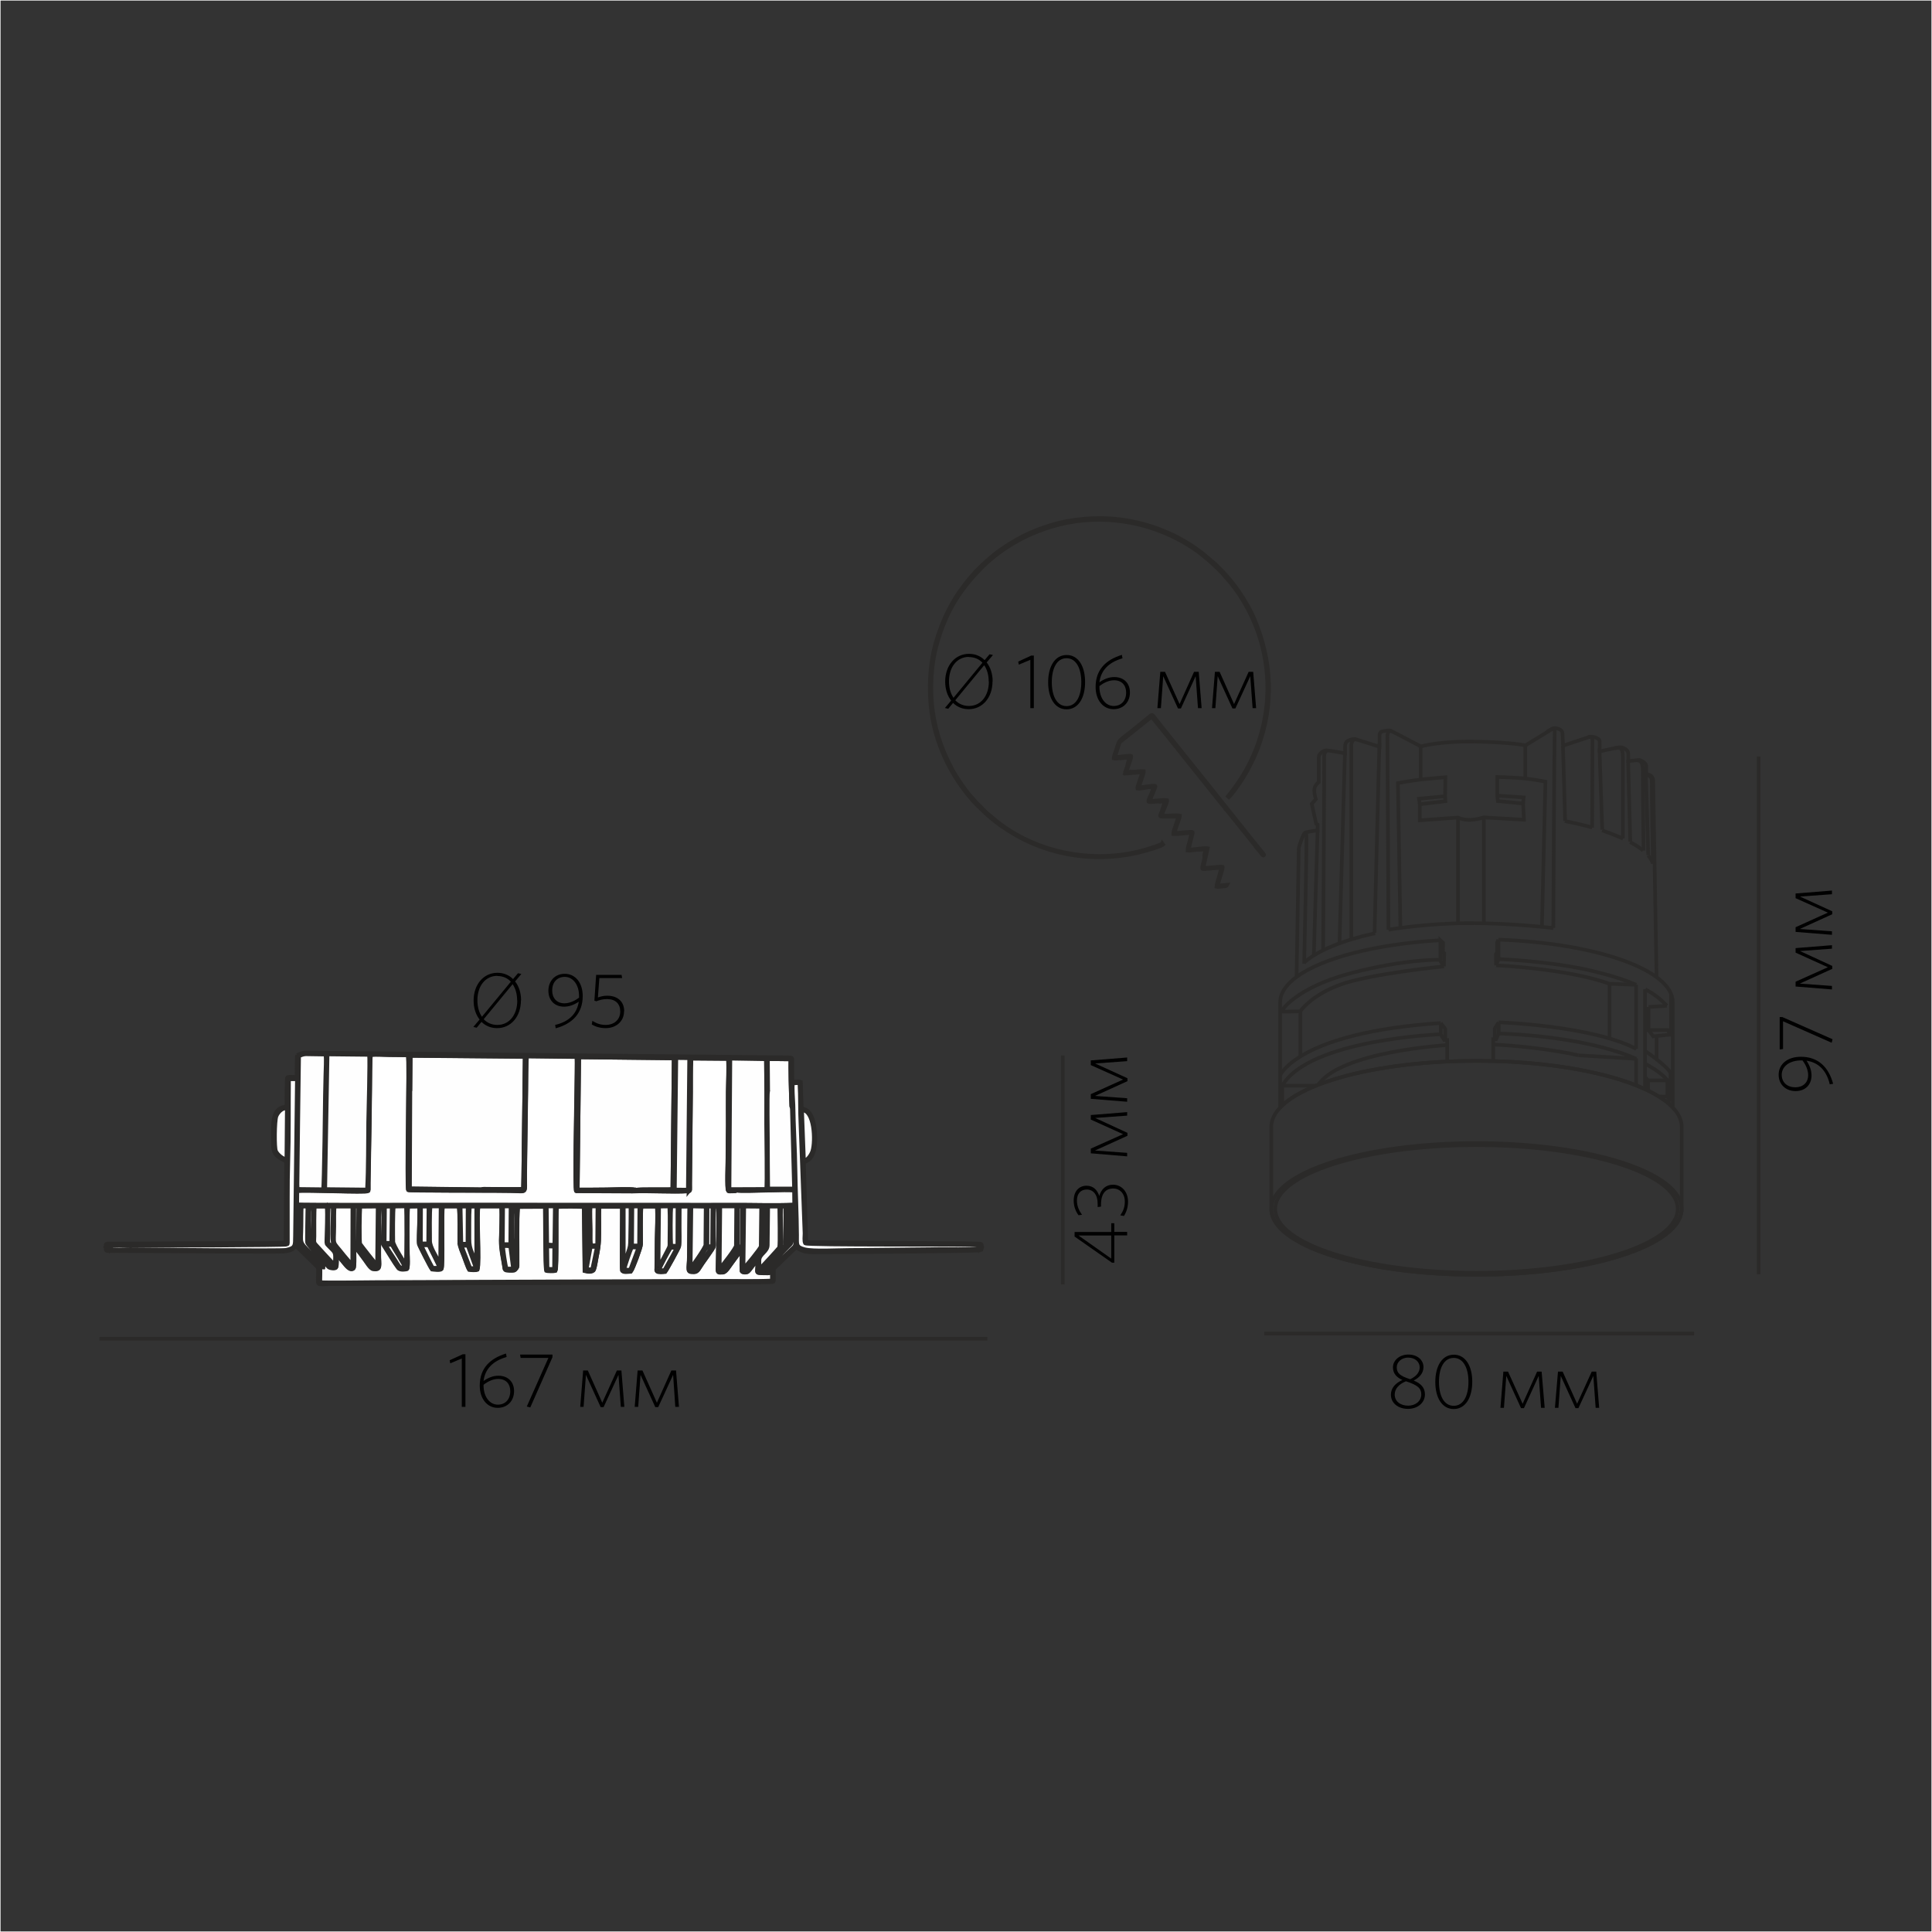 <?xml version="1.0" encoding="UTF-8"?>
<!DOCTYPE svg PUBLIC "-//W3C//DTD SVG 1.1//EN" "http://www.w3.org/Graphics/SVG/1.1/DTD/svg11.dtd">
<!-- Creator: CorelDRAW X6 -->
<svg xmlns="http://www.w3.org/2000/svg" xml:space="preserve" width="132.292mm" height="132.292mm" version="1.1" style="shape-rendering:geometricPrecision; text-rendering:geometricPrecision; image-rendering:optimizeQuality; fill-rule:evenodd; clip-rule:evenodd"
viewBox="0 0 13229 13229"
 xmlns:xlink="http://www.w3.org/1999/xlink">
 <rect x="0" y="0" width="13229" height="13229" fill="#333333" stroke="none"/>
 <defs>
  <style type="text/css">
   <![CDATA[
    .str0 {stroke:#FEFEFE;stroke-width:7.62}
    .str1 {stroke:#2B2A29;stroke-width:25}
    .fil0 {fill:none}
    .fil1 {fill:black}
    .fil4 {fill:#080808}
    .fil8 {fill:#7C7C7C}
    .fil11 {fill:#8C8C8C}
    .fil7 {fill:#959595}
    .fil5 {fill:#9F9F9F}
    .fil9 {fill:#FAFAFA}
    .fil10 {fill:#FBFBFB}
    .fil6 {fill:#FCFCFC}
    .fil3 {fill:#FEFEFE}
    .fil2 {fill:white}
    .fil12 {fill:black;fill-rule:nonzero}
   ]]>
  </style>
 </defs>
 <g id="Слой_x0020_1">
  <rect class="fil0 str0" width="13229" height="13229"/>
  <line class="fil0 str1" x1="11600" y1="9131" x2="8657" y2= "9131" />
  <g id="_832957392">
   <path class="fil1 str1" d="M7958 5778c-14,4 -32,12 -48,18 -54,18 -97,31 -155,43 -326,65 -673,-15 -928,-215l-54 -45c-22,-16 -63,-62 -83,-80l-47 -53c-35,-39 -94,-126 -120,-175 -63,-118 -111,-239 -134,-393 -23,-157 -13,-329 29,-475 61,-212 151,-355 290,-500 128,-134 300,-238 492,-296 290,-88 609,-51 871,89 110,59 181,116 265,197 11,11 20,20 32,32l61 71c20,25 38,49 56,76 114,174 184,373 192,597 10,284 -83,552 -256,766 -4,5 -11,13 -14,17l8 7c21,-20 40,-50 59,-75 50,-66 109,-180 139,-259 112,-298 99,-598 -24,-888 -26,-62 -61,-121 -95,-172 -41,-63 -99,-133 -152,-183 -6,-6 -10,-11 -16,-17l-90 -76c-157,-123 -355,-206 -565,-233 -159,-20 -332,-5 -476,39 -142,44 -239,94 -356,177 -27,19 -50,39 -74,60 -12,10 -24,21 -35,31l-33 33c-6,6 -12,11 -18,17 -6,6 -9,12 -15,18 -19,19 -43,50 -60,72 -87,111 -154,246 -198,400 -42,148 -50,320 -28,479 30,209 121,401 244,555l31 37c14,18 49,52 65,67 45,44 56,53 107,93 24,19 50,36 78,54 283,182 637,231 966,131 18,-5 87,-27 96,-36l-6 -8z"/>
   <path class="fil1 str1" d="M7698 5190c5,-4 10,-4 20,-5 7,-1 12,-2 19,-1 0,9 -4,17 -7,25 -1,4 -2,7 -3,11l-6 10c0,13 -14,42 -17,59 9,-3 9,6 27,0 5,-2 4,-1 7,-4l-23 0c2,-23 35,-95 31,-109 -5,-6 -85,8 -110,8 1,-8 28,-95 32,-102l217 -173c6,4 188,232 221,274l157 196c16,19 118,150 125,155l9 12 198 246 9 12c3,6 17,22 24,30 7,9 23,35 27,21 1,-6 -2,-7 -8,-15 -124,-152 -248,-311 -371,-464 -62,-78 -127,-159 -193,-241 -32,-40 -63,-78 -96,-120 -16,-20 -33,-40 -48,-60 -54,-69 -44,-68 -72,-46l-58 47c-26,20 -51,41 -78,63 -20,16 -65,45 -73,68 -5,15 -33,94 -33,106 20,7 56,-8 74,-4z"/>
   <path class="fil1 str1" d="M7739 5285c-3,2 -2,2 -7,4 -18,6 -18,-3 -27,0l1 8 113 -9c0,22 -35,95 -31,112 24,4 60,-11 88,-9 1,0 1,-1 2,-1l11 -3c6,-1 5,-1 11,0 1,4 1,4 0,8 -3,8 -3,6 -6,9 -2,16 -31,69 -31,81 0,5 1,5 3,6l8 1c12,1 51,-5 69,-3 2,-1 2,-2 6,-3l14 -1c7,0 12,-1 19,0 1,9 -4,19 -10,24 -1,7 -12,33 -15,41 -10,26 -21,40 -5,42 2,0 6,0 8,0l107 0c-1,19 -36,102 -34,119 31,4 88,-8 123,-7 1,12 -9,46 -12,60 -4,14 -14,45 -13,60 29,3 63,-8 87,-6 6,-5 37,-6 42,-5 1,7 -8,48 -12,53 -2,23 -21,77 -15,83 6,6 99,-8 128,-6 0,21 -32,107 -32,129 14,3 29,-1 42,-2 17,-2 27,1 33,-12l-64 6c1,-29 36,-111 32,-129 -19,-5 -101,10 -132,7l30 -134c-19,-4 -88,7 -116,9 -8,1 -9,2 -13,-2 -2,-2 21,-90 24,-102 1,-2 2,-7 2,-9l-1 -7c-5,-5 -101,7 -122,6 0,-13 13,-45 18,-60 4,-13 18,-48 18,-58 -30,-7 -91,4 -124,-2 0,-8 16,-41 19,-51 5,-14 19,-40 17,-53 -27,-5 -85,6 -116,4 0,-13 15,-41 19,-52 4,-11 6,-16 10,-25 2,-4 4,-10 5,-13 2,-7 4,-6 0,-12 -6,-6 -90,10 -109,10 0,-11 12,-46 16,-56 4,-12 16,-42 15,-55 -22,-2 -68,4 -91,7z"/>
   <path class="fil1 str1" d="M8216 5818l38 -2c-1,16 -10,36 -9,50 4,-5 13,-46 12,-53 -5,0 -35,0 -42,5z"/>
   <path class="fil1 str1" d="M7698 5190l36 -4c-3,14 -10,29 -12,43l6 -10c1,-4 2,-7 3,-11 2,-8 6,-15 7,-25 -7,-1 -12,0 -19,1 -10,1 -15,1 -20,5z"/>
   <path class="fil1 str1" d="M7942 5489l35 -1 -7 21c6,-5 10,-15 10,-24 -7,-1 -12,0 -19,0l-14 1c-4,1 -4,2 -6,3z"/>
   <path class="fil1 str1" d="M7876 5390l21 -1 -3 14c3,-3 3,-1 6,-9 2,-5 1,-5 0,-8 -6,-1 -5,-1 -11,0l-11 3c-1,0 -1,1 -2,1z"/>
   <path class="fil1 str1" d="M8397 5546l-9 -12c3,7 2,7 9,12z"/>
   <path class="fil1 str1" d="M8604 5804l-9 -12c3,7 3,7 9,12z"/>
  </g>
  <line class="fil0 str1" x1="12042" y1="5180" x2="12042" y2= "8725" />
  <line class="fil0 str1" x1="6761" y1="9167" x2="681" y2= "9167" />
  <line class="fil0 str1" x1="7277" y1="7227" x2="7277" y2= "8795" />
  <path class="fil2 str1" d="M5044 8153c-10,5 -21,4 -33,4 -27,1 -22,1 -27,-5 -10,-11 -3,-192 -3,-223 0,-76 1,-152 2,-227 0,-76 -1,-152 0,-227 1,-71 5,-152 2,-225l-251 -2c-4,74 -2,155 -3,230l-6 631c0,37 5,44 -11,49 -111,7 -267,-4 -384,1l-385 -2c-12,-5 1,-601 2,-690 0,-38 4,-207 1,-229l-339 -4c-4,20 -4,195 -5,229l-8 578c-2,141 21,116 -101,115 -34,0 -67,-1 -101,-1 -78,-1 -593,0 -599,-5 -13,-12 9,-907 -2,-920 -5,-6 -11,-4 -27,-4l-98 -1c-39,0 -90,-4 -128,-1 -4,26 -5,190 -5,229 -1,79 -2,158 -3,237l-7 410c0,10 0,19 0,29 0,3 0,13 0,16 -3,15 1,6 -5,12 -17,11 -420,-8 -484,-1l-1 92c29,4 826,2 852,2 285,0 567,0 852,0 283,1 565,-1 849,0 141,0 282,1 423,0 141,-1 290,5 429,-1l-1 -96c-34,-10 -340,9 -394,0z"/>
  <path class="fil3 str1" d="M2038 8262c-7,12 -7,244 -5,252 4,14 127,130 149,151 21,20 8,65 11,114 26,5 332,0 386,0l2322 -9c125,0 262,4 386,-2l0 -61c-25,12 -13,9 -48,9 -79,0 -48,3 -53,-85 -21,15 -46,62 -65,76 -9,7 -31,6 -38,0 -7,-7 -4,-1 -5,-15 -3,-43 3,-87 1,-130 -12,9 -55,70 -69,88 -12,15 -37,60 -58,61 -34,2 -39,3 -38,-28 2,-79 8,-400 3,-424l-24 0c-8,34 -3,183 -4,234 0,37 5,38 -13,64 -22,31 -43,62 -65,93 -22,31 -30,58 -57,59 -56,1 -37,-14 -36,-113l3 -337 -67 1c-1,46 -1,91 -1,137 0,36 3,103 -2,136 -1,10 -85,162 -95,174 -15,2 -47,5 -57,-3 -7,-7 -5,-11 -4,-24l2 -196c1,-70 6,-155 2,-224l-106 0c-6,45 -3,201 -3,258 0,22 -56,172 -69,187 -17,1 -56,9 -62,-9 -4,-13 1,-403 0,-435l-153 0c-4,34 -2,83 -2,119 -1,99 3,127 -17,224 -5,22 -11,68 -19,88 -8,20 -47,14 -65,9l-5 -438c-20,-5 -158,-3 -184,-1 -6,61 3,418 -9,438 -10,4 -55,4 -65,-1 -7,-16 -8,-386 -8,-438l-184 1c-8,98 -3,281 -4,394 0,16 1,18 -7,28 -5,7 -11,13 -17,14 -11,3 -51,2 -58,-3 -8,-7 -7,-9 -9,-23 -9,-60 -23,-118 -23,-180 1,-70 7,-165 2,-233l-154 0c-15,43 9,385 -7,433 -12,5 -44,3 -58,1 -10,-14 -29,-72 -37,-92 -9,-24 -30,-69 -30,-96 0,-74 3,-175 -4,-246l-108 0c-11,36 4,415 -10,429 -10,9 -51,4 -66,2 -8,-10 -87,-163 -89,-173 -4,-25 1,-99 1,-129 0,-41 3,-88 1,-129l-76 1c-5,46 -4,260 -2,325 0,10 5,95 -5,103 -2,1 -47,11 -61,-8 -30,-40 -61,-95 -89,-138 -18,-27 -17,-18 -16,-58 1,-73 7,-153 2,-224l-23 0c-7,91 -3,223 -4,322 -1,83 17,114 -41,106 -19,-3 -46,-48 -57,-62 -12,-16 -61,-84 -72,-91 -1,22 5,139 -5,148 -24,22 -54,-22 -65,-34 -10,-11 -38,-49 -50,-55 -1,18 4,75 -5,84 -10,9 -43,4 -53,-5 -9,-9 -21,-26 -32,-32l-3 36c-16,1 -33,-25 -41,-34l-104 -113c-21,-23 -19,-17 -18,-56l1 -145c0,-17 6,-55 -4,-70l-9 0z"/>
  <path class="fil3 str1" d="M2810 7470l-3 668 491 6c9,-5 24,-3 35,-3 55,0 218,3 249,0l11 -904 -781 -7 -2 241z"/>
  <path class="fil4 str1" d="M3747 8535l48 0 -1 153 -45 0 -2 -153zm308 156l-38 0 28 -153 42 0 -32 153zm-610 -159c12,0 40,-2 49,4l19 150 -45 0c-6,-21 -24,-133 -23,-154zm-284 -2l42 0 55 153 -37 1 -59 -153zm349 -268l23 -1c2,40 -1,402 -6,413 -12,-19 -20,-161 -19,-195 1,-68 -3,-151 3,-217zm-623 264l48 0c11,24 71,138 73,154l-45 0c-10,-16 -75,-143 -76,-154zm2050 173c9,-20 45,-63 60,-83 33,-45 42,-70 75,-69 -6,16 -72,98 -91,123 -15,19 -14,31 -45,29zm-174 -1l-26 -1 100 -152 32 0 -106 152zm-248 -2c1,-10 70,-141 80,-152l38 0c-5,18 -56,103 -71,132 -14,28 -12,21 -47,20zm-200 -2l-40 0c0,-13 44,-140 51,-152l46 0 -57 153zm-1674 -170l42 0c11,23 86,139 89,155 -42,0 -29,4 -75,-66 -19,-30 -39,-58 -56,-89zm-205 -2l20 0c16,24 113,141 117,155l-21 0 -116 -155zm-398 -260l9 0c10,15 4,53 4,70l-1 145c-1,39 -2,33 18,56l104 113c8,9 24,34 41,34l3 -36c11,5 24,23 32,32 9,9 43,14 53,5 9,-9 4,-66 5,-84 12,6 40,44 50,55 11,12 41,56 65,34 10,-9 4,-127 5,-148 12,7 60,75 72,91 11,14 37,60 57,62 58,8 40,-23 41,-106 1,-98 -4,-230 4,-322l23 0c5,71 0,152 -2,224 -1,40 -1,30 16,58 28,43 59,98 89,138 14,19 59,9 61,8 10,-8 5,-92 5,-103 -2,-64 -3,-278 2,-325l76 -1c2,41 0,88 -1,129 0,30 -5,105 -1,129 2,10 80,163 89,173 16,2 57,7 66,-2 14,-14 -1,-393 10,-429l108 0c7,71 3,172 4,246 0,27 21,72 30,96 8,20 27,78 37,92 14,2 46,4 58,-1 16,-49 -9,-391 7,-433l154 0c5,68 -1,163 -2,233 -1,62 14,120 23,180 2,14 0,16 9,23 7,4 47,5 58,3 6,-2 12,-7 17,-14 7,-10 7,-12 7,-28 1,-113 -4,-297 4,-394l184 -1c0,51 1,422 8,438 10,4 55,4 65,1 11,-20 3,-376 9,-438 26,-2 165,-3 184,1l5 438c18,5 57,11 65,-9 9,-20 15,-66 19,-88 21,-97 16,-125 17,-224 0,-36 -2,-85 2,-119l153 0c1,32 -4,422 0,435 6,18 45,10 62,9 13,-15 69,-165 69,-187 1,-57 -3,-213 3,-258l106 0c4,69 -1,154 -2,224l-2 196c0,13 -3,17 4,24 10,8 42,5 57,3 10,-12 94,-164 95,-174 5,-32 1,-100 2,-136 0,-46 1,-91 1,-137l67 -1 -3 337c-1,99 -20,114 36,113 27,-1 35,-28 57,-59 22,-31 44,-61 65,-93 18,-26 13,-27 13,-64 0,-52 -4,-200 4,-234l24 0c6,24 -1,345 -3,424 -1,31 3,30 38,28 21,-1 46,-46 58,-61 13,-18 57,-80 69,-88 1,43 -4,87 -1,130 1,13 -2,8 5,15 7,5 29,6 38,0 19,-14 45,-62 65,-76 5,88 -25,84 53,85 35,0 23,3 48,-9l0 61c-124,6 -261,2 -386,2l-2322 9c-54,0 -360,5 -386,0 -3,-50 11,-94 -11,-114 -22,-21 -146,-136 -149,-151 -2,-8 -2,-240 5,-252zm1178 1l45 -1 0 390c-16,-63 -48,-90 -47,-169 1,-70 -2,-151 3,-220zm-2477 290l0 -22c44,-4 106,-2 151,-2 156,0 1069,-3 1075,-8 6,-7 3,1 5,-12l0 -54c1,-158 -1,-344 3,-496 6,-187 3,-382 5,-570l54 0 -13 1075c-1,64 3,80 -61,93 -35,7 -957,-2 -1066,-3 -46,0 -110,3 -154,-2zm3532 106l0 -396 46 -1c1,73 -1,147 -2,219 -1,51 -1,53 -16,97 -9,25 -18,58 -28,81zm-1322 -397l68 0 -3 397c-18,-47 -70,-115 -69,-163 1,-40 -3,-210 4,-234zm2250 426l0 -59c0,-42 56,-56 57,-104l3 -263 76 0c0,42 6,257 -1,279 -2,6 -123,138 -135,147zm-98 11c12,-34 117,-135 120,-161 6,-52 -3,-247 5,-276l18 0c4,22 0,273 -4,282l-114 139c-7,9 -8,15 -25,17zm-6 -437l116 1 -3 271c-2,14 -107,142 -118,150l5 -422zm-168 423l4 -423 109 0 -2 268c-2,18 -94,137 -111,156zm-420 -13l4 -410 70 -1c3,79 1,161 1,241 0,28 3,29 -10,52 -14,26 -54,106 -65,118zm-1812 -411l65 -1c2,0 7,0 9,0 1,0 2,0 3,1l6 3c5,9 3,358 0,393 -8,-9 -86,-133 -86,-155 -1,-35 -2,-219 4,-241zm-405 1l122 0 -1 400 -58 -69c-84,-105 -67,-53 -65,-199 0,-42 -1,-91 2,-132zm-135 -1l81 0c5,64 0,161 -2,227 -1,28 0,27 14,42 46,50 48,33 43,128 -12,-8 -117,-124 -129,-138 -16,-17 -11,-26 -10,-56 0,-44 -1,-178 3,-204zm-37 0l22 0c4,27 0,157 -1,201 -1,68 -5,45 40,96 12,13 20,23 33,36 12,12 62,64 66,76 -25,0 -21,-1 -45,-28 -12,-13 -23,-25 -34,-38 -22,-26 -45,-49 -67,-75 -18,-21 -18,-14 -17,-51 1,-47 -1,-190 3,-216zm-53 0l39 0c1,39 -5,230 -2,247 2,11 46,58 55,67 12,13 18,20 28,32 18,20 18,13 16,48 -14,-8 -52,-52 -66,-68 -91,-94 -73,-62 -72,-193 0,-44 -1,-90 2,-133zm2669 -1l98 2 -2 261c-1,20 -97,154 -100,156l5 -418zm-2268 1l119 -1 -4 400c-6,-4 -110,-135 -115,-145 -6,-11 -3,-227 0,-254zm-216 0l26 -1c3,58 -11,243 6,264 17,20 116,138 119,150 -14,-1 -28,-22 -36,-32 -11,-14 -22,-26 -34,-39 -23,-25 -44,-51 -67,-75 -21,-21 -19,-12 -18,-51 1,-63 -1,-163 3,-217zm2804 0l27 0 -2 272 -26 0 2 -272zm-210 0l33 0 -2 271 -32 0 2 -271zm-247 -1l41 0 -1 269 -42 0c-2,-34 -4,-251 2,-269zm-268 1l48 -1 -2 267 -48 0 2 -266zm-885 -1l51 0 -2 258 -51 0 2 -258zm-562 0l51 0 -2 252 -51 0 2 -252zm-247 2l46 -2 -2 249 -45 0 2 -247zm-209 -2l26 0 -2 246 -25 0 1 -246zm2817 442c7,-17 133,-145 155,-167 20,-20 24,-17 25,-57l2 -203c1,-19 11,-23 16,-6l6 237c0,29 -14,34 -30,49l-124 119c-19,20 -10,29 -49,27zm143 -176l3 -265 23 0 -3 241c-2,8 -14,20 -24,24zm-1642 -266l54 0 1 12 -3 237 -1 12 -18 1 -16 0 -14 -1 -3 -260zm301 0l46 0 -2 264c-50,3 -44,19 -44,-107 0,-38 -6,-125 0,-157zm1304 1l26 0c3,57 -1,199 -2,264 0,19 0,17 -12,28l-103 112c-7,8 -13,13 -20,21 -10,11 -9,16 -31,15 5,-11 26,-32 34,-40l104 -113c8,-17 -2,-242 3,-287zm-1340 0l20 0c6,20 3,156 4,187 1,56 -2,129 -19,176l-5 -363zm-855 0l48 0 -2 255 -42 0 -5 -255zm1560 -103c11,-13 6,-38 7,-56 1,-104 5,-831 10,-857 16,-5 238,-3 257,2 4,21 -3,626 -3,678 -1,285 -20,219 59,227 54,9 361,-10 394,0l1 96c-140,6 -288,0 -429,1 -140,1 -282,0 -423,0 -284,-1 -566,1 -849,0 -285,-1 -567,-1 -852,0 -26,0 -823,2 -852,-2l1 -92c64,-7 467,12 484,1 6,-6 3,3 5,-12 0,-3 0,-13 0,-16 0,-10 0,-19 0,-29l7 -410c1,-79 2,-158 3,-237 1,-39 1,-203 5,-229 38,-3 89,0 128,1l98 1c16,0 23,-2 27,4 11,13 -11,909 2,920 5,5 521,5 599,5 34,0 67,1 101,1 122,1 100,26 101,-115l8 -578c0,-35 0,-210 5,-229l339 4c3,22 -1,191 -1,229 -1,89 -14,685 -2,690l385 2c117,-5 272,6 384,-1zm-84 -914l88 2 -10 900 -89 -1 10 -901zm-279 904l-3 -3c-1,0 -2,1 -2,1l-20 2c-8,0 -17,0 -25,0l-148 1c-66,1 -134,3 -200,0 -4,-149 3,-307 4,-457 0,-35 1,-430 6,-454 47,-4 643,4 654,8 3,31 0,78 0,112l-6 568c-3,257 22,223 -67,223 -21,0 -42,0 -63,0 -37,0 -95,4 -129,0zm-2391 -210c-28,-5 -61,-34 -71,-56 -11,-23 -9,-207 3,-239 9,-23 39,-60 71,-52l-3 347zm3039 -690l243 4c2,148 1,297 2,445 0,56 6,420 0,443l-251 1 6 -893zm490 354c82,-3 93,207 70,280 -8,24 -33,64 -57,62l-13 -342zm-3248 -382l284 3c4,27 -6,420 -6,460 -2,152 0,310 -8,462l-286 -3 16 -921zm1055 923l-491 -6 3 -668c-4,-10 -3,-19 -3,-30 1,-46 -2,-192 2,-214 42,-7 149,0 198,1 69,1 566,2 589,8 4,27 -9,894 -12,911l-286 -2zm-1250 -912c14,-6 29,-13 48,-13l132 2c5,29 0,107 0,141 -1,46 -2,91 -3,136 0,16 -6,625 -13,645l-174 -2 -1 -33c2,-140 1,-290 6,-428 39,-7 108,10 119,-7 -6,-9 -6,-7 -20,-7l-99 -1 5 -433zm3374 352l15 554 -177 0c-1,-111 -2,-222 -2,-333 0,-49 -4,-308 1,-334l-3 -13c-2,-38 -3,-194 0,-209 23,-1 145,-3 159,4 5,53 -2,114 2,168 3,41 7,121 5,162zm8 -165l44 -2c6,92 2,185 7,277l28 752c1,19 -5,55 4,69 21,14 1066,5 1198,13l0 24c-98,6 -204,2 -303,3l-600 6c-71,0 -241,10 -299,-5 -61,-16 -51,-33 -52,-98 -1,-145 -9,-299 -11,-445 -2,-145 -12,-301 -14,-445 0,-32 -8,-124 -3,-148zm-3394 -195c-4,43 -2,106 -3,150 -21,3 -49,-4 -65,4 -5,6 -4,183 -4,197 -35,10 -51,13 -70,40 -32,46 -22,157 -23,216 -1,78 33,95 90,122l-4 556c-99,6 -213,3 -312,3l-865 4c-10,0 -33,-1 -41,0 -17,2 -13,11 -13,30 0,28 -1,20 79,21 208,1 1105,8 1141,4 68,-8 61,-23 83,-37l142 139c11,12 9,13 9,33 -1,106 -17,89 77,88 228,-2 463,1 688,-3 302,-6 2340,-2 2352,-12 2,-3 1,0 3,-7 1,-5 1,-7 1,-12 3,-106 -14,-48 52,-121l100 -96c36,22 57,32 110,33 97,1 1149,-6 1157,-14 8,-7 8,-36 1,-43 -7,-7 -248,-5 -290,-6l-908 -7 -16 -543c19,-16 46,-16 65,-70 12,-33 15,-85 12,-124 -3,-42 -6,-80 -21,-115 -24,-58 -48,-54 -71,-66l-6 -179c-20,-7 -38,1 -58,-3l-1 -137c0,-26 4,-27 -28,-28l-3306 -33c-17,0 -44,11 -57,18z"/>
  <path class="fil3 str1" d="M4349 8145l3 3c13,-9 217,-2 252,-6l9 -895 -647 -7 -10 905c66,0 131,0 197,-1 40,-1 165,-6 196,1z"/>
  <path class="fil3 str1" d="M2227 8142l286 3c8,-151 6,-310 8,-462 1,-39 11,-433 6,-460l-284 -3 -16 921z"/>
  <path class="fil3 str1" d="M4995 8142l251 -1c6,-23 0,-387 0,-443 0,-148 1,-297 -2,-445l-243 -4 -6 893z"/>
  <path class="fil3 str1" d="M2048 7232c-6,519 -6,368 -11,876l1 33 174 2c6,-21 13,-629 13,-645 1,-45 2,-90 3,-136 0,-34 6,-112 0,-141l-132 -2c-19,0 -34,7 -48,13z"/>
  <path class="fil3 str1" d="M5259 7471c-5,26 -1,285 -1,334 0,111 1,222 2,333l177 0 -15 -554c-5,-8 -4,-9 -4,-20 -3,-64 -9,-275 -5,-310l-155 -2 1 219z"/>
  <path class="fil3 str1" d="M739 8553c44,5 108,2 154,2 109,1 1031,10 1066,3 64,-13 60,-29 61,-93l13 -1075 -54 0c-2,189 1,383 -5,570 -5,151 -2,337 -3,496l0 54c-2,13 1,5 -5,12 -7,6 -920,9 -1075,8 -45,0 -107,-3 -151,2l0 22z"/>
  <path class="fil3 str1" d="M6711 8551l0 -24c-132,-8 -1177,1 -1198,-13 -9,-14 -4,-50 -4,-69l-28 -752c-5,-91 -1,-185 -7,-277l-44 2c-6,24 2,116 3,148 2,145 12,300 14,445 2,146 10,300 11,445 1,65 -10,82 52,98 58,15 229,5 299,5l600 -6c99,-1 205,3 303,-3z"/>
  <polygon class="fil3 str1" points="4621,8145 4710,8146 4719,7246 4631,7245 "/>
  <path class="fil3 str1" d="M5091 8684c11,-8 116,-136 118,-150l3 -271 -116 -1 -5 422z"/>
  <path class="fil3 str1" d="M2291 8262c-3,41 -2,90 -2,132 -1,146 -18,93 65,199l58 69 1 -400 -122 0z"/>
  <path class="fil3 str1" d="M2467 8263c-3,27 -6,243 0,254 6,10 109,141 115,145l4 -400 -119 1z"/>
  <path class="fil3 str1" d="M4928 8685c17,-19 110,-138 111,-156l2 -268 -109 0 -4 423z"/>
  <path class="fil3 str1" d="M4730 8680c3,-2 99,-136 100,-156l2 -261 -98 -2 -5 418z"/>
  <path class="fil3 str1" d="M5200 8688c12,-10 133,-141 135,-147 6,-22 1,-237 1,-279l-76 0 -3 263c0,47 -56,61 -57,104l0 59z"/>
  <path class="fil3 str1" d="M2156 8262c-4,26 -3,160 -3,204 0,29 -6,39 10,56 12,13 117,129 129,138 6,-95 4,-78 -43,-128 -14,-15 -15,-14 -14,-42 1,-67 7,-163 2,-227l-81 0z"/>
  <path class="fil3 str1" d="M2697 8262c-6,22 -5,206 -4,241 1,23 78,146 86,155 3,-35 5,-384 0,-393l-6 -3c-1,0 -2,0 -3,-1 -2,0 -7,0 -9,0l-65 1z"/>
  <path class="fil3 str1" d="M4509 8672c11,-12 51,-92 65,-118 12,-23 10,-23 10,-52 0,-79 3,-162 -1,-241l-70 1 -4 410z"/>
  <path class="fil3 str1" d="M1961 7938l3 -347c-32,-8 -62,29 -71,52 -12,32 -14,216 -3,239 10,22 43,51 71,56z"/>
  <path class="fil3 str1" d="M2949 8261c-7,24 -4,195 -4,234 -1,48 51,115 69,163l3 -397 -68 0z"/>
  <path class="fil3 str1" d="M5505 7945c23,2 49,-38 57,-62 23,-73 12,-283 -70,-280l13 342z"/>
  <path class="fil5 str1" d="M4349 8145c-31,-7 -156,-1 -196,-1 -66,1 -131,1 -197,1l10 -905 647 7 -9 895c-35,4 -239,-3 -252,6 34,4 92,0 129,0 21,0 42,0 63,0 89,0 64,34 67,-223l6 -568c0,-33 4,-80 0,-112 -11,-4 -607,-12 -654,-8 -5,24 -6,419 -6,454 -1,150 -8,308 -4,457 66,3 134,1 200,0l148 -1c8,0 17,0 25,0l20 -2c1,0 1,-1 2,-1z"/>
  <path class="fil3 str1" d="M3217 8263c-5,69 -2,150 -3,220 -1,79 31,106 47,169l0 -390 -45 1z"/>
  <path class="fil3 str1" d="M4271 8658c10,-23 20,-56 28,-81 15,-43 15,-46 16,-97 1,-72 3,-146 2,-219l-46 1 0 396z"/>
  <path class="fil3 str1" d="M2066 8262c-2,43 -1,90 -2,133 -1,131 -19,99 72,193 15,15 52,60 66,68 2,-35 2,-29 -16,-48 -11,-11 -16,-19 -28,-32 -9,-9 -53,-57 -55,-67 -3,-17 2,-208 2,-247l-39 0z"/>
  <polygon class="fil3 str1" points="3747,8521 3762,8522 3777,8523 3796,8522 3796,8510 3799,8274 3798,8261 3744,8261 "/>
  <polygon class="fil3 str1" points="3443,8519 3494,8519 3496,8261 3445,8261 "/>
  <polygon class="fil3 str1" points="4328,8528 4376,8528 4378,8261 4330,8262 "/>
  <polygon class="fil3 str1" points="2882,8514 2932,8514 2934,8262 2883,8262 "/>
  <path class="fil3 str1" d="M4045 8261c-6,32 0,119 0,157 0,126 -6,110 44,107l2 -264 -46 0z"/>
  <path class="fil3 str1" d="M4598 8261c-7,18 -5,235 -2,269l42 0 1 -269 -41 0z"/>
  <polygon class="fil3 str1" points="3159,8516 3201,8516 3202,8262 3154,8262 "/>
  <path class="fil6 str1" d="M5243 8703c39,2 30,-7 49,-27l124 -119c15,-15 30,-21 30,-49l-6 -237c-4,-17 -14,-13 -16,6l-2 203c0,40 -5,36 -25,57 -22,23 -149,150 -155,167z"/>
  <polygon class="fil3 str1" points="2634,8510 2679,8510 2682,8262 2636,8263 "/>
  <path class="fil6 str1" d="M5349 8262c-5,45 5,270 -3,287l-104 113c-8,8 -29,29 -34,40 21,1 21,-4 31,-15 7,-8 13,-14 20,-21l103 -112c12,-11 12,-9 12,-28 1,-65 5,-208 2,-264l-26 0z"/>
  <path class="fil7 str1" d="M2810 7470l2 -241 781 7 -11 904c-31,3 -194,0 -249,0 -11,0 -26,-2 -35,3l286 2c4,-17 16,-884 12,-911 -23,-6 -520,-7 -589,-8 -49,0 -156,-7 -198,-1 -4,22 -2,168 -2,214 0,11 -1,20 3,30z"/>
  <path class="fil6 str1" d="M2119 8262c-5,26 -3,169 -3,216 -1,37 0,30 17,51 22,26 45,49 67,75 11,13 23,25 34,38 24,27 19,28 45,28 -4,-12 -54,-65 -66,-76 -13,-13 -21,-23 -33,-36 -45,-50 -41,-28 -40,-96 0,-44 5,-174 1,-201l-22 0z"/>
  <path class="fil6 str1" d="M2251 8262c-4,54 -2,154 -3,217 -1,39 -3,29 18,51 23,24 44,50 67,75 12,13 23,25 34,39 7,9 22,30 36,32 -4,-12 -103,-129 -119,-150 -17,-21 -3,-206 -6,-264l-26 1z"/>
  <path class="fil8 str1" d="M4715 8159c15,-5 10,-12 11,-49l6 -631c1,-75 -2,-156 3,-230l251 2c3,72 -1,154 -2,225 -1,76 0,152 0,227 0,76 -1,152 -2,227 0,31 -7,212 3,223 5,6 1,6 27,5 12,0 23,1 33,-4 -79,-8 -61,57 -59,-227 0,-52 7,-657 3,-678 -19,-5 -241,-7 -257,-2 -5,26 -9,754 -10,857 0,18 4,43 -7,56z"/>
  <path class="fil6 str1" d="M3510 8262c-5,66 -2,149 -3,217 0,34 8,176 19,195 6,-11 9,-373 6,-413l-23 1z"/>
  <polygon class="fil3 str1" points="4844,8533 4876,8533 4878,8262 4845,8262 "/>
  <path class="fil9 str1" d="M5102 8699c17,-2 18,-7 25,-17l114 -139c5,-9 8,-260 4,-282l-18 0c-8,29 1,223 -5,276 -3,26 -108,128 -120,161z"/>
  <path class="fil3 str1" d="M2935 8527l-48 0c2,11 66,138 76,154l45 0c-2,-16 -63,-130 -73,-154z"/>
  <path class="fil3 str1" d="M3513 8686l-19 -150c-9,-5 -37,-3 -49,-4 -1,21 17,133 23,154l45 0z"/>
  <polygon class="fil6 str1" points="5053,8534 5080,8534 5082,8262 5055,8262 "/>
  <polygon class="fil3 str1" points="3749,8688 3794,8689 3795,8536 3747,8535 "/>
  <path class="fil10 str1" d="M4014 8626c18,-47 21,-120 19,-176 -1,-32 2,-168 -4,-187l-20 0 5 363z"/>
  <path class="fil3 str1" d="M4372 8542l-46 0c-7,12 -51,139 -51,152l40 0 57 -153z"/>
  <polygon class="fil6 str1" points="2426,8508 2451,8508 2453,8262 2426,8262 "/>
  <path class="fil3 str1" d="M4514 8696c35,1 32,8 47,-20 15,-29 66,-114 71,-132l-38 0c-10,11 -79,141 -80,152z"/>
  <polygon class="fil3 str1" points="4087,8538 4045,8538 4017,8691 4055,8691 "/>
  <path class="fil3 str1" d="M2641 8524c17,31 37,60 56,89 46,70 33,66 75,66 -2,-16 -77,-132 -89,-155l-42 0z"/>
  <polygon class="fil3 str1" points="3258,8683 3203,8530 3161,8530 3220,8683 "/>
  <path class="fil10 str1" d="M5386 8527c9,-5 21,-16 24,-24l3 -241 -23 0 -3 265z"/>
  <polygon class="fil6 str1" points="4868,8547 4837,8546 4737,8698 4762,8699 "/>
  <path class="fil10 str1" d="M4936 8700c31,2 30,-10 45,-29 19,-25 84,-107 91,-123 -33,-1 -42,24 -75,69 -15,20 -52,63 -60,83z"/>
  <path class="fil9 str1" d="M2436 8522l116 155 21 0c-4,-14 -101,-131 -117,-155l-20 0z"/>
  <path class="fil11 str1" d="M5259 7471l-1 -219 155 2c-4,35 2,246 5,310 1,11 0,12 4,20 3,-41 -2,-121 -5,-162 -4,-54 4,-116 -2,-168 -14,-7 -136,-6 -159,-4 -4,15 -3,171 0,209l3 13z"/>
  <g id="_1173311056">
   <ellipse class="fil0 str1" cx="10110" cy="8278" rx="1405" ry="451"/>
   <ellipse class="fil0 str1" cx="10110" cy="8278" rx="1378" ry="437"/>
   <path class="fil0 str1" d="M10110 7264c776,0 1405,202 1405,451l0 563c0,249 -629,451 -1405,451 -776,0 -1405,-202 -1405,-451l0 -563c0,-249 629,-451 1405,-451z"/>
   <path class="fil0 str1" d="M10260 6434c670,24 1194,207 1194,428l0 721c-176,-184 -711,-319 -1344,-319 -633,0 -1168,134 -1344,319l0 -721c0,-62 41,-121 115,-175 177,-128 541,-223 981,-249"/>
   <path class="fil0 str1" d="M8778 6926c-12,0 94,-163 470,-262 377,-99 609,-92 609,-92l30 45"/>
   <path class="fil0 str1" d="M9887 6617c0,0 -510,51 -712,126 -202,75 -272,182 -272,182l-126 2"/>
   <polyline class="fil0 str1" points="9863,6572 9863,6445 9863,6439 9881,6456 9880,6517 9889,6528 9887,6617 "/>
   <path class="fil0 str1" d="M10260 6434l1 133c0,0 362,14 645,82 125,30 221,61 297,94m63 31c63,34 110,71 147,113"/>
   <path class="fil0 str1" d="M10244 6610c0,0 477,20 777,126l182 7"/>
   <line class="fil0 str1" x1="11021" y1="6737" x2="11021" y2= "7108" />
   <path class="fil0 str1" d="M11203 6743l0 14 0 425m0 65l0 183"/>
   <line class="fil0 str1" x1="11264" y1="6773" x2="11264" y2= "7453" />
   <polyline class="fil0 str1" points="11288,6895 11288,7053 11419,7053 11437,7084 11320,7096 11288,7053 "/>
   <line class="fil0 str1" x1="11343" y1="7093" x2="11343" y2= "7250" />
   <line class="fil0 str1" x1="11288" y1="6895" x2="11413" y2= "6887" />
   <line class="fil0 str1" x1="11442" y1="6807" x2="11442" y2= "7084" />
   <line class="fil0 str1" x1="8904" y1="6924" x2="8904" y2= "7235" />
   <polyline class="fil0 str1" points="9865,7005 9865,7082 9889,7121 9909,7121 9909,7269 "/>
   <polyline class="fil0 str1" points="10262,7000 10262,7077 10244,7116 10225,7116 10225,7266 "/>
   <line class="fil0 str1" x1="11203" y1="7250" x2="10807" y2= "7226" />
   <path class="fil0 str1" d="M8766 7362c0,0 124,-292 1099,-357"/>
   <path class="fil0 str1" d="M10262 7000c0,0 637,22 942,182"/>
   <path class="fil0 str1" d="M10262 7077c0,0 566,9 942,173"/>
   <path class="fil0 str1" d="M10807 7226c0,0 -225,-55 -582,-74"/>
   <path class="fil0 str1" d="M9909 7156c0,0 -726,42 -882,271"/>
   <path class="fil0 str1" d="M9865 7082c0,0 -902,34 -1085,352l0 135"/>
   <line class="fil0 str1" x1="8780" y1="7434" x2="9010" y2= "7434" />
   <polyline class="fil0 str1" points="9865,7005 9896,7045 9896,7121 "/>
   <polyline class="fil0 str1" points="10262,7000 10235,7043 10235,7116 "/>
   <line class="fil0 str1" x1="10261" y1="6567" x2="10244" y2= "6610" />
   <polyline class="fil0 str1" points="10260,6434 10251,6453 10251,6522 10243,6533 10244,6610 "/>
   <path class="fil0 str1" d="M11264 7196c0,0 149,100 175,151"/>
   <path class="fil0 str1" d="M11264 7283c0,0 116,61 153,114"/>
   <line class="fil0 str1" x1="11439" y1="7347" x2="11439" y2= "7538" />
   <polyline class="fil0 str1" points="11439,7538 11417,7509 11417,7398 11285,7398 11264,7374 "/>
   <line class="fil0 str1" x1="11285" y1="7398" x2="11285" y2= "7467" />
   <line class="fil0 str1" x1="11417" y1="7509" x2="11358" y2= "7508" />
   <line class="fil0 str1" x1="11439" y1="7538" x2="11405" y2= "7540" />
   <path class="fil0 str1" d="M8878 6684c0,0 15,-853 15,-872 0,-19 32,-103 42,-110 2,-1 6,-3 12,-4 25,-6 75,-12 75,-12l0 -40 -10 -6 -30 -136 28 -32c0,0 -16,-48 -9,-75 7,-27 29,-41 29,-41 0,0 0,-143 0,-171 0,-27 35,-47 52,-47 17,0 128,20 128,20 0,0 0,-33 0,-47 0,-14 6,-33 20,-39 14,-7 36,-15 56,-9 21,6 160,50 160,50 0,0 0,-55 0,-76 0,-22 12,-29 29,-31 16,-2 37,-7 46,-3 9,3 208,108 208,108 0,0 129,-38 378,-33 248,5 338,26 338,26 0,0 112,-69 163,-100 8,-5 14,-9 19,-12 3,-2 5,-3 5,-3 13,-8 66,-1 67,35 1,36 4,82 4,82 0,0 169,-57 183,-61 15,-4 66,7 67,30 1,24 0,66 0,66l6 3c0,0 113,-26 134,-27 21,-1 55,17 56,42 0,26 1,53 1,53 0,0 55,-6 71,-8 16,-1 51,22 51,39 0,18 0,58 0,58 0,0 48,-1 48,48 0,49 23,1339 23,1339"/>
   <path class="fil0 str1" d="M8930 6599c0,0 20,-860 15,-879 -5,-19 -6,-19 -6,-19"/>
   <line class="fil0 str1" x1="8996" y1="6546" x2="9022" y2= "5686" />
   <path class="fil0 str1" d="M9060 6508c0,0 9,-1292 7,-1318 -2,-25 7,-53 27,-50"/>
   <line class="fil0 str1" x1="9209" y1="5159" x2="9172" y2= "6457" />
   <path class="fil0 str1" d="M9253 6429c0,0 0,-1304 0,-1326 0,-22 13,-46 33,-40"/>
   <line class="fil0 str1" x1="9412" y1="6388" x2="9445" y2= "5092" />
   <path class="fil0 str1" d="M9527 5006c-22,-4 -28,17 -27,43 1,26 7,1317 7,1317"/>
   <path class="fil0 str1" d="M9589 6355l-17 -993c0,0 90,-17 160,-25 69,-7 165,-15 165,-15l-2 130 2 34 -175 21 0 110 261 -19c0,0 37,18 84,16 48,-2 93,-17 93,-17l275 16 -6 -111 -173 -17 -4 -36 0 -129c0,0 101,3 175,9 74,7 155,23 155,23l-24 992"/>
   <polyline class="fil0 str1" points="9895,5452 9716,5469 9722,5507 "/>
   <polyline class="fil0 str1" points="10252,5448 10433,5460 10429,5501 "/>
   <line class="fil0 str1" x1="9983" y1="5597" x2="9983" y2= "6319" />
   <line class="fil0 str1" x1="10160" y1="5596" x2="10160" y2= "6323" />
   <path class="fil0 str1" d="M9507 6366c0,0 259,-45 559,-45 300,0 570,34 570,34"/>
   <path class="fil0 str1" d="M10636 6354c0,0 7,-1288 9,-1320 2,-32 2,-56 -25,-40 -27,16 -27,16 -27,16"/>
   <line class="fil0 str1" x1="10702" y1="5105" x2="10717" y2= "5621" />
   <path class="fil0 str1" d="M10902 5667c0,0 2,-566 2,-581 0,-15 5,-50 -28,-39"/>
   <line class="fil0 str1" x1="10952" y1="5125" x2="10971" y2= "5681" />
   <path class="fil0 str1" d="M11056 5123c35,-6 56,-6 56,57 0,64 0,561 0,561"/>
   <line class="fil0 str1" x1="11148" y1="5200" x2="11163" y2= "5763" />
   <path class="fil0 str1" d="M11208 5206c24,1 42,12 41,73 -1,61 5,545 5,545"/>
   <polyline class="fil0 str1" points="11270,5302 11270,5309 11286,5855 "/>
   <path class="fil0 str1" d="M11318 5913c0,0 -9,-562 -8,-570 0,-8 -5,-34 -40,-38"/>
   <path class="fil0 str1" d="M8929 6591c95,-83 267,-153 487,-201"/>
   <path class="fil0 str1" d="M11318 5913c-6,-20 -18,-38 -33,-56m-34 -33c-25,-21 -55,-40 -89,-58m-49 -24c-45,-20 -93,-39 -143,-56m-68 -20c-64,-18 -128,-32 -187,-44"/>
   <line class="fil0 str1" x1="9728" y1="5110" x2="9728" y2= "5337" />
   <line class="fil0 str1" x1="10444" y1="5103" x2="10444" y2= "5330" />
  </g>
  <path class="fil12" d="M9524 9551c0,54 47,96 117,96 65,0 116,-41 116,-99 0,-47 -29,-76 -77,-95 38,-20 67,-49 67,-92 0,-48 -41,-86 -103,-86 -61,0 -106,39 -106,88 0,44 28,70 65,86 -50,23 -79,56 -79,101zm26 -2c0,-40 30,-72 77,-91 81,26 105,49 105,90 0,47 -42,77 -89,77 -55,0 -93,-30 -93,-76zm14 -187c0,-32 28,-66 79,-66 46,0 78,29 78,67 0,34 -24,62 -65,81 -72,-23 -92,-43 -92,-82z"/>
  <path id="1" class="fil12" d="M10081 9461c0,-109 -47,-185 -126,-185 -80,0 -127,77 -127,187 0,109 47,185 126,185 80,0 127,-77 127,-187zm-26 1c0,94 -34,164 -101,164 -67,0 -101,-70 -101,-164 0,-94 34,-164 101,-164 66,0 101,70 101,164z"/>
  <polygon id="2" class="fil12" points="10577,9640 10556,9392 10525,9392 10426,9612 10326,9392 10294,9392 10274,9640 10298,9640 10314,9421 10415,9642 10435,9642 10536,9421 10552,9640 "/>
  <polygon id="3" class="fil12" points="10950,9640 10930,9392 10899,9392 10799,9612 10700,9392 10668,9392 10647,9640 10671,9640 10687,9421 10788,9642 10808,9642 10910,9421 10926,9640 "/>
  <path class="fil12" d="M6797 4666c0,-52 -15,-97 -41,-130l43 -51 -23 -5 -34 40c-28,-28 -65,-43 -107,-43 -94,0 -163,79 -163,190 0,52 15,97 41,130l-43 51 23 5 33 -40c28,28 65,43 107,43 94,0 163,-79 163,-190zm-26 1c0,98 -55,167 -136,167 -38,0 -70,-14 -94,-39l198 -240c20,29 31,67 31,112zm-137 -168c38,0 70,14 93,39l-198 240c-20,-29 -31,-67 -31,-113 0,-98 55,-167 136,-167z"/>
  <polygon id="1" class="fil12" points="7079,4849 7079,4489 7061,4489 6972,4530 6976,4551 7055,4518 7055,4849 "/>
  <path id="2" class="fil12" d="M7430 4670c0,-109 -47,-185 -126,-185 -80,0 -127,77 -127,187 0,109 47,185 126,185 80,0 127,-77 127,-187zm-26 1c0,94 -34,164 -101,164 -67,0 -101,-70 -101,-164 0,-94 34,-164 101,-164 66,0 101,70 101,164z"/>
  <path id="3" class="fil12" d="M7686 4508l-4 -24c-110,34 -180,101 -180,220 0,91 52,152 123,152 64,0 112,-45 112,-115 0,-64 -43,-105 -107,-105 -36,0 -69,13 -102,36 10,-82 64,-137 157,-164zm-58 150c54,0 83,35 83,84 0,55 -33,92 -85,92 -57,0 -98,-55 -98,-132l0 -4c30,-23 64,-40 101,-40z"/>
  <polygon id="4" class="fil12" points="8228,4849 8208,4600 8176,4600 8077,4821 7977,4600 7945,4600 7925,4849 7949,4849 7965,4630 8066,4851 8086,4851 8187,4630 8203,4849 "/>
  <polygon id="5" class="fil12" points="8601,4849 8581,4600 8550,4600 8450,4821 8351,4600 8319,4600 8299,4849 8322,4849 8338,4630 8439,4851 8459,4851 8561,4630 8577,4849 "/>
  <path class="fil12" d="M12528 7425l24 -4c-31,-114 -102,-185 -221,-185 -91,0 -152,50 -152,123 0,69 51,112 116,112 67,0 109,-44 109,-107 0,-35 -12,-68 -34,-101 81,12 137,66 159,162zm-147 -64c0,54 -37,84 -88,84 -54,0 -93,-32 -93,-86 0,-56 53,-98 132,-98l10 0c23,30 39,66 39,101z"/>
  <polygon id="1" class="fil12" points="12204,6964 12186,6964 12186,7186 12209,7183 12209,6993 12542,7140 12548,7116 "/>
  <polygon id="2" class="fil12" points="12544,6472 12295,6492 12295,6523 12516,6623 12295,6722 12295,6755 12544,6775 12544,6751 12324,6735 12546,6634 12546,6614 12325,6512 12544,6496 "/>
  <polygon id="3" class="fil12" points="12544,6098 12295,6118 12295,6150 12516,6249 12295,6349 12295,6381 12544,6401 12544,6377 12324,6361 12546,6260 12546,6240 12325,6139 12544,6123 "/>
  <path class="fil12" d="M3568 6850c0,-52 -15,-97 -41,-130l43 -51 -23 -5 -34 40c-28,-28 -65,-43 -107,-43 -94,0 -163,79 -163,190 0,52 15,97 41,130l-43 51 23 5 33 -40c28,28 65,43 107,43 94,0 163,-79 163,-190zm-26 1c0,98 -55,167 -136,167 -38,0 -70,-14 -94,-39l198 -240c20,29 31,67 31,112zm-137 -168c38,0 70,14 93,39l-198 240c-20,-29 -31,-67 -31,-113 0,-98 55,-167 136,-167z"/>
  <path id="1" class="fil12" d="M3801 7017l4 24c114,-31 185,-102 185,-221 0,-91 -50,-152 -123,-152 -69,0 -112,51 -112,116 0,67 44,109 107,109 35,0 68,-12 101,-34 -12,81 -66,137 -162,159zm64 -147c-54,0 -84,-37 -84,-88 0,-54 32,-93 86,-93 56,0 98,53 98,132l0 10c-30,23 -66,39 -101,39z"/>
  <path id="2" class="fil12" d="M4274 6924c0,-66 -45,-106 -116,-106 -28,0 -47,6 -64,12l10 -133 156 0 -4 -22 -174 0 -12 177 14 4c20,-8 41,-15 73,-15 58,0 90,33 90,85 0,60 -47,92 -98,92 -39,0 -65,-11 -93,-28l-4 25c24,14 55,25 96,25 68,0 125,-44 125,-115z"/>
  <polygon class="fil12" points="3187,9633 3187,9273 3169,9273 3079,9314 3083,9335 3162,9302 3162,9633 "/>
  <path id="1" class="fil12" d="M3469 9292l-4 -24c-110,34 -180,101 -180,220 0,91 52,152 123,152 64,0 112,-45 112,-115 0,-64 -43,-105 -107,-105 -36,0 -69,13 -102,36 10,-82 64,-137 157,-164zm-58 150c55,0 83,35 83,84 0,55 -33,92 -85,92 -57,0 -98,-55 -98,-132l0 -4c30,-23 64,-40 101,-40z"/>
  <polygon id="2" class="fil12" points="3783,9293 3783,9275 3561,9275 3565,9298 3755,9298 3607,9631 3631,9637 "/>
  <polygon id="3" class="fil12" points="4275,9633 4255,9384 4224,9384 4124,9605 4025,9384 3993,9384 3973,9633 3996,9633 4012,9414 4113,9635 4133,9635 4235,9414 4251,9633 "/>
  <polygon id="4" class="fil12" points="4649,9633 4629,9384 4597,9384 4498,9605 4399,9384 4366,9384 4346,9633 4370,9633 4386,9414 4487,9635 4507,9635 4609,9414 4624,9633 "/>
  <path class="fil12" d="M7630 8376l-21 0 0 60 -251 0 0 31 256 179 16 0 0 -187 88 0 0 -24 -88 0 0 -60zm-21 84l0 158 -224 -158 224 0z"/>
  <path id="1" class="fil12" d="M7622 8112c-51,0 -81,31 -95,77 -12,-37 -38,-70 -87,-70 -49,0 -88,35 -88,101 0,41 13,74 33,101l24 -3c-20,-28 -35,-59 -35,-97 0,-50 28,-76 67,-76 45,0 75,35 75,98l0 22 23 -3 0 -15c0,-75 33,-109 83,-109 46,0 80,35 80,89 0,38 -10,64 -31,95l25 4c16,-24 28,-59 28,-98 0,-67 -43,-116 -103,-116z"/>
  <polygon id="2" class="fil12" points="7718,7615 7469,7635 7469,7666 7690,7766 7469,7865 7469,7897 7718,7918 7718,7894 7498,7878 7720,7777 7720,7757 7499,7655 7718,7639 "/>
  <polygon id="3" class="fil12" points="7718,7241 7469,7261 7469,7293 7690,7392 7469,7492 7469,7524 7718,7544 7718,7520 7498,7504 7720,7403 7720,7383 7499,7282 7718,7266 "/>
 </g>
</svg>
